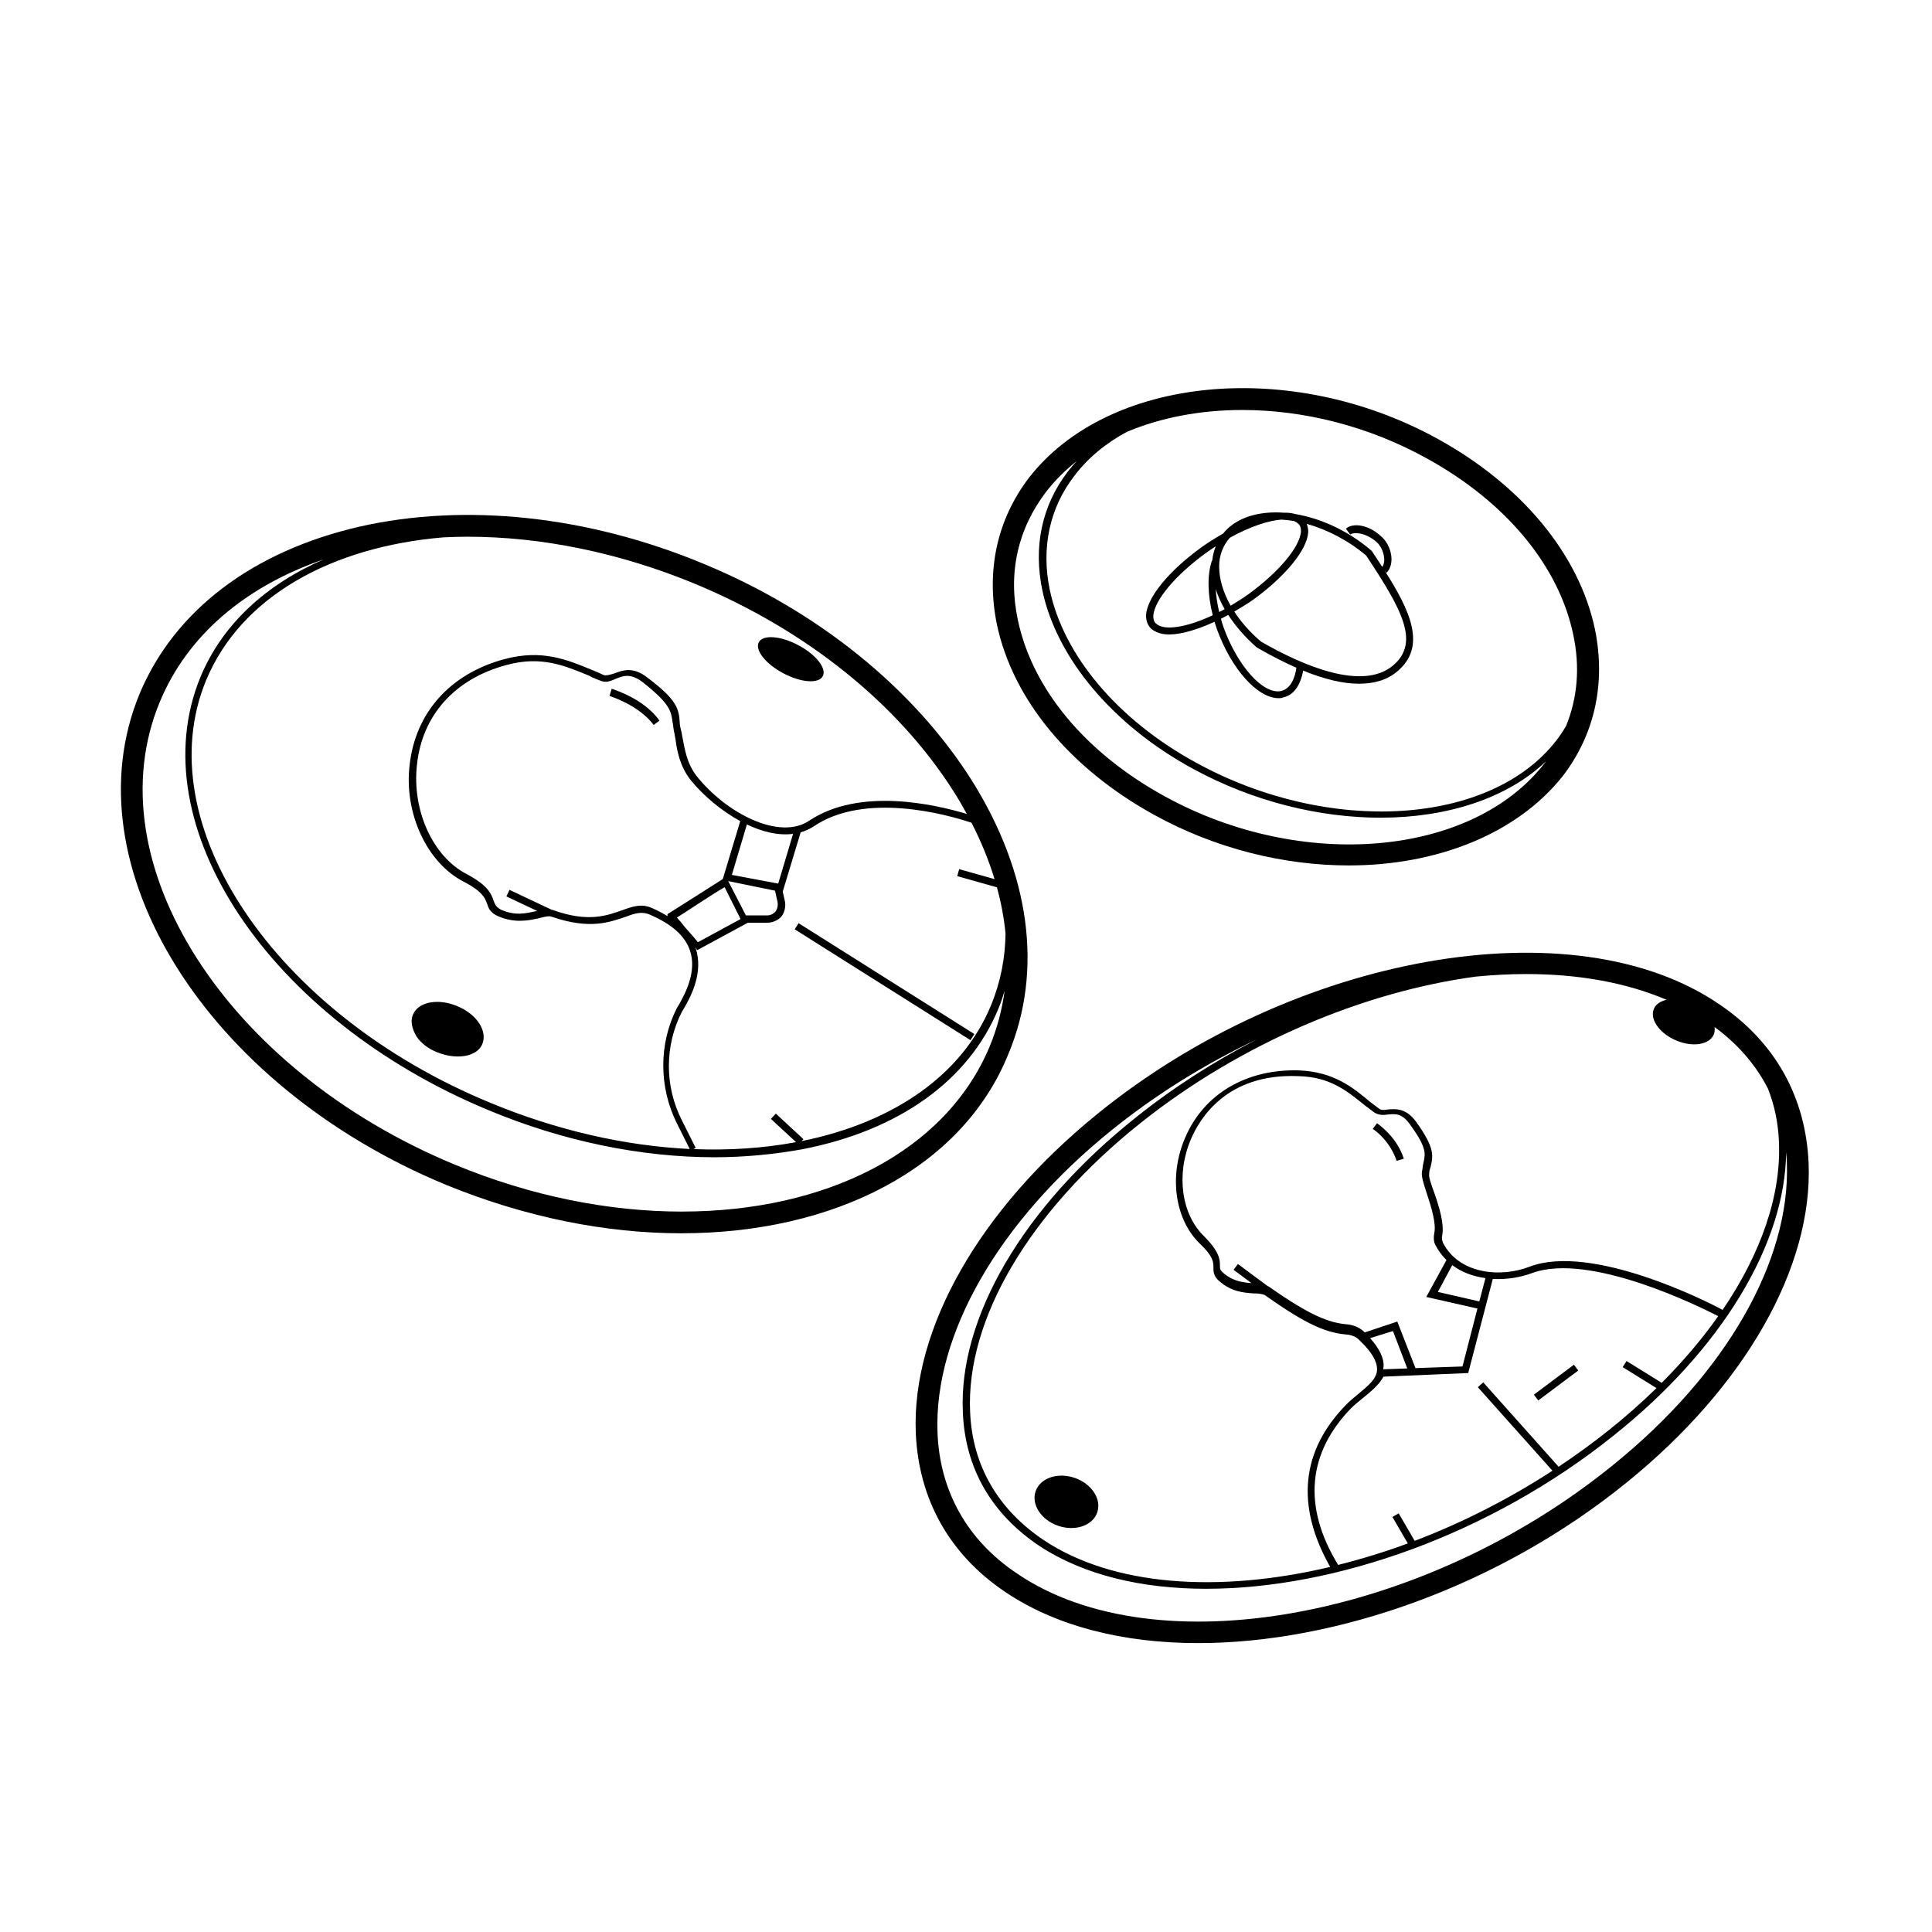 <?xml version="1.0" encoding="UTF-8"?>
<!-- Uploaded to: SVG Repo, www.svgrepo.com, Generator: SVG Repo Mixer Tools -->
<svg fill="#000000" width="800px" height="800px" version="1.1" viewBox="144 144 512 512" xmlns="http://www.w3.org/2000/svg">
 <g>
  <path d="m508.93 441.66-1.152 1.535c0.191 0 4.606 3.066 6.332 8.445l1.918-0.574c-1.91-5.949-6.906-9.211-7.098-9.406z"/>
  <path d="m623.3 452.22c-0.766-17.461-8.828-32.047-23.602-42.023-38.57-26.48-112.64-13.43-164.84 28.973-31.277 25.332-49.316 56.992-48.164 84.625 0.766 17.461 8.828 32.047 23.602 42.023 13.621 9.211 31.469 13.621 51.238 13.621 36.652 0 79.828-15.16 113.6-42.602 31.277-25.32 49.312-56.984 48.164-84.617zm-74.836-50.086c13.73 0 26.398 2.211 37.195 6.828-1.582 0.344-2.82 1.133-3.356 2.367-1.18 2.727 1.414 6.465 5.789 8.359 4.379 1.895 8.883 1.223 10.062-1.5 0.273-0.629 0.324-1.32 0.215-2.023 6.172 4.516 10.914 10.016 14.141 16.305 1.719 4.328 2.719 9.004 2.922 13.992 0.664 14.141-4.684 29.625-14.922 44.68-4.031-2.227-34.688-17.68-51.09-11.48-7.871 3.066-18.809 1.918-23.027-6.332-0.191-0.574-0.383-1.152-0.191-1.918 0.574-3.066-0.766-7.481-2.109-11.32-0.766-2.109-1.535-4.223-1.344-4.988 0-0.766 0.191-1.344 0.383-1.918 0.766-3.066 0.957-5.18-3.84-11.895-2.684-3.648-5.371-3.457-7.481-3.266-1.152 0.191-1.727 0.191-2.301-0.191-0.766-0.574-1.535-1.152-2.301-1.727-4.797-4.031-9.785-8.062-19-8.445-13.816-0.383-25.141 6.141-30.129 17.844-4.414 10.172-2.684 21.684 3.84 28.016 3.648 3.457 3.648 4.988 3.648 6.332 0 1.152 0 2.301 1.535 3.648 3.266 2.875 6.523 3.066 9.02 3.258 1.535 0 2.684 0.191 3.258 0.574 11.32 8.062 16.504 9.98 21.875 10.363 1.152 0.191 2.109 0.574 2.875 1.344 0.137 0.125 0.25 0.246 0.383 0.371l0.004 0.012h0.004c2.984 2.891 4.41 5.281 4.41 7.488 0 2.492-2.492 4.414-4.988 6.523-0.957 0.766-2.109 1.727-3.066 2.684-12.125 12.316-13.566 26.883-4.363 43.137-29.461 6.961-57.445 5.141-75.848-7.062-12.09-8.062-19-19.766-19.574-33.969-1.152-24.562 15.734-53.152 45.098-76.562 26.773-21.355 59.359-34.867 88.879-38.848 4.543-0.445 9.023-0.68 13.395-0.68zm35.906 108.33-9.316-5.777-1.023 1.621 8.953 5.551c-3.906 3.824-8.121 7.559-12.652 11.164-4.289 3.438-8.734 6.648-13.285 9.68l-19.973-22.363-1.426 1.285 19.766 22.133c-11.672 7.586-24.031 13.84-36.508 18.586l-4.238-7.289-1.656 0.961 4.074 7.012c-6.16 2.273-12.34 4.16-18.461 5.691-9.543-15.586-7.969-29.75 3.41-41.508 0.766-0.766 1.918-1.727 2.875-2.492 2.062-1.652 4.695-3.812 5.715-5.891l22.469-0.957 6.516-24.938c3.535 0.195 7.152-0.352 10.375-1.543 15.277-5.684 44.754 9.035 49.359 11.406-4.227 6.004-9.254 11.93-14.973 17.668zm-77.27-11.84 6.051-1.883 3.789 9.914-6.387 0.223c0.039-0.242 0.098-0.484 0.109-0.734 0.152-2.195-1.117-4.773-3.562-7.519zm-31.457-14.59c-2.359-0.188-4.875-0.488-7.391-2.648-0.957-0.766-0.957-1.152-0.957-2.109 0-1.535-0.191-3.648-4.223-7.68-5.949-5.758-7.481-16.309-3.457-25.715 2.301-5.371 9.402-17.461 28.398-16.695 8.637 0.191 13.047 4.031 17.844 7.871 0.766 0.574 1.535 1.152 2.301 1.727 1.152 0.766 2.492 0.766 3.648 0.574 1.918-0.191 3.648-0.383 5.758 2.492 4.606 6.332 4.223 7.871 3.648 10.363-0.191 0.766-0.191 1.535-0.383 2.301-0.191 1.152 0.383 3.066 1.344 5.949 1.152 3.457 2.492 7.871 1.918 10.363-0.191 1.152-0.191 2.301 0.383 3.258 0.777 1.492 1.754 2.75 2.856 3.844l-5.352 9.777 13.559 3.074-3.965 15.348-12.621 0.441 0.145-0.059-4.797-12.281-8.637 2.875c-0.133-0.125-0.246-0.258-0.383-0.383-1.152-0.957-2.492-1.535-4.031-1.727-4.988-0.383-9.98-2.301-20.918-9.98-0.125-0.086-0.266-0.133-0.398-0.195l-7.871-5.84-1.145 1.543zm53.219-4.762c2.527 1.914 5.594 2.996 8.797 3.445l-1.629 6.176-10.977-2.519zm42.625 52.965c-50.273 40.875-121.28 53.73-157.93 28.781-13.238-8.828-20.531-21.875-21.109-37.418-0.957-25.906 16.117-55.844 46.055-80.02 11.949-9.656 25.07-17.734 38.598-24.137-11.195 5.75-22.043 12.656-32.074 20.68-29.938 23.797-47.016 53.152-45.863 78.102 0.574 14.969 7.68 27.055 20.34 35.5 11.703 7.68 27.055 11.32 44.133 11.32 34.16 0 75.223-14.395 107.84-40.492 28.809-22.898 45.66-50.941 45.867-75.254 0.09 0.961 0.152 1.93 0.191 2.91 0.965 25.914-16.113 55.852-46.051 80.027z"/>
  <path d="m550.5 513.6 10.598-7.938 1.152 1.535-10.598 7.938z"/>
  <path d="m428.79 535.65c4.512 1.547 7.195 5.641 5.992 9.152-1.199 3.508-5.832 5.098-10.344 3.555-4.512-1.547-7.195-5.644-5.992-9.152 1.203-3.508 5.832-5.102 10.344-3.555"/>
  <path d="m449.82 359.92c16.309 9.02 34.543 13.43 51.621 13.43 23.219 0 44.516-8.254 56.801-23.797 8.445-11.129 11.32-24.562 8.445-38.762-4.223-19.957-19.383-38.188-41.641-50.465-38.953-21.492-87.5-16.695-108.42 10.363-8.445 11.129-11.32 24.562-8.445 38.762 4.219 19.957 19.379 38.184 41.637 50.469zm106.69-19.766c-17.461 22.641-60.254 25.332-95.562 5.949-20.727-11.32-35.117-28.398-38.762-45.863-2.301-11.129 0-21.684 6.523-30.129 3.637-4.801 8.383-8.688 13.93-11.668 9.094-3.82 19.582-5.793 30.586-5.793 16.117 0 33.387 4.223 48.93 12.855 20.918 11.512 34.926 28.398 38.762 46.629 1.84 8.551 1.16 16.738-1.863 24.191-0.758 1.312-1.594 2.598-2.543 3.828zm-135.28-65.816c2.328-3.019 5.062-5.719 8.105-8.121-0.82 0.887-1.613 1.793-2.348 2.75-6.906 9.02-9.211 19.957-6.715 31.664 3.84 17.844 18.617 35.5 39.719 47.016 16.117 8.828 33.773 13.047 49.891 13.047 17.574 0 33.535-5.109 43.82-14.941-0.09 0.121-0.172 0.242-0.262 0.363-19.191 24.945-64.477 28.973-100.93 8.828-20.918-11.512-34.926-28.398-38.762-46.629-2.688-12.492 0.004-24.195 7.484-33.977z"/>
  <path d="m514.3 321.92c7.977-6.644 3.285-16.32-3.477-26.895l0.594 0.797c0.766-0.766 1.344-1.918 1.344-3.648 0-1.727-0.766-4.414-2.875-6.141-3.066-2.875-7.289-3.648-9.211-1.918l1.152 1.535c1.152-0.766 4.223-0.383 6.906 1.918 1.535 1.344 2.109 3.457 2.109 4.797 0 0.734-0.18 1.461-0.535 1.859-0.887-1.375-1.805-2.762-2.731-4.16l-0.191-0.191c-6.07-5.199-13.348-8.516-20.156-9.652-0.883-0.273-1.906-0.379-3.027-0.348-5.582-0.402-10.664 0.75-14.234 3.668-0.68 0.555-1.281 1.18-1.824 1.855-2 1.129-3.977 2.379-5.848 3.715-8.445 6.141-14.203 13.047-14.586 17.844 0 1.535 0.383 2.684 1.344 3.648 1.152 0.957 2.684 1.535 4.797 1.535 3.25 0 7.547-1.309 12.012-3.359 0.203 0.672 0.406 1.344 0.656 2.019 3.84 10.555 10.746 18.227 16.309 18.227 0.383 0 0.957 0 1.152-0.191 2.805-0.523 4.637-3.152 5.375-7.113 5.602 2.281 10.539 3.473 14.777 3.473 4.023-0.008 7.481-0.965 10.168-3.273zm-26.289-39.145c0.574 0.383 0.766 1.152 0.766 2.109-0.383 4.223-5.949 10.746-13.816 16.504-1.633 1.164-3.246 2.195-4.828 3.129-1.977-3.5-3.043-7.082-3.043-10.418 0-2.934 1.008-5.488 2.797-7.57 5.41-3.012 10.258-4.566 13.664-4.828 1.098 0.055 2.223 0.18 3.371 0.371 0.414 0.184 0.785 0.406 1.09 0.703zm-19.465 22.656c-0.488 0.266-0.973 0.523-1.449 0.766-0.504-2.141-0.812-4.188-0.91-6.09 0.562 1.777 1.348 3.562 2.359 5.324zm-18.152 3.828c-0.574-0.383-0.766-1.152-0.766-2.109 0.383-4.223 5.949-10.746 13.816-16.504 0.922-0.672 1.832-1.285 2.746-1.879-0.48 1.203-0.805 2.484-0.941 3.824l-0.074-0.023c-1.254 3.613-1.203 8.891 0.211 14.473-7.254 3.414-13.09 4.117-14.992 2.219zm33.203 17.844c-4.797 1.152-11.703-6.715-15.352-16.887-0.258-0.75-0.484-1.496-0.691-2.231 0.648-0.324 1.301-0.672 1.949-1.023 1.949 3.004 4.481 5.934 7.57 8.629 3.723 2.156 7.211 3.926 10.484 5.367-0.293 2.289-1.309 5.438-3.961 6.144zm-5.375-13.047c-2.934-2.457-5.305-5.18-7.125-7.984 1.707-0.984 3.402-2.031 5.012-3.144 8.445-6.141 14.203-13.047 14.586-17.844 0-0.867-0.141-1.602-0.422-2.262 5.387 1.492 10.953 4.344 15.773 8.402 9.402 14.203 14.395 23.027 7.098 29.164-8.055 6.715-23.602 0.191-34.922-6.332z"/>
  <path d="m259.95 422.9c2.875 1.152 5.758 1.344 8.062 0.766 1.918-0.574 3.258-1.535 3.84-3.066 1.344-3.457-1.535-7.871-6.715-9.98-4.988-2.109-10.363-1.152-11.703 2.301-0.766 1.727-0.191 3.84 0.957 5.758 1.145 1.727 3.062 3.258 5.559 4.223z"/>
  <path d="m351.59 322.43c4.68 2.484 9.359 2.828 10.453 0.766s-1.812-5.742-6.5-8.227c-4.68-2.484-9.359-2.828-10.453-0.766-1.09 2.062 1.816 5.742 6.5 8.227z"/>
  <path d="m411.26 423.25c9.211-22.066 5.758-47.781-9.789-72.535-15.352-24.18-40.492-44.715-71.191-57.375-30.512-12.664-62.941-16.117-90.957-9.785-28.398 6.523-49.125 22.258-58.336 44.324-18.805 45.477 17.656 103.81 81.172 130.1 21.109 8.637 42.406 12.855 62.367 12.855 40.293 0.004 74.453-17.078 86.734-47.586zm-61.656 15.867-1.301 1.41 6.664 6.156c-8.664 1.617-17.793 2.215-27.176 1.84l0.57-0.324-3.648-7.289c-4.606-9.02-4.606-19.766 0-28.781l0.574-0.957c1.918-3.266 5.18-9.594 3.066-15.926-0.066-0.188-0.168-0.367-0.242-0.551l0.625 1.125 13.461-7.289h5.152c1.344 0 2.684-0.574 3.648-1.535 0.957-1.152 1.344-2.875 0.957-4.414l-0.52-2.293 4.75-15.715c1.203-0.348 2.363-0.848 3.445-1.566 13.496-9.16 35.055-3.25 41.828-0.973 2.562 4.977 4.594 9.969 6.109 14.941l-9.371-2.641-0.52 1.848 10.523 2.961c1.129 4.117 1.883 8.207 2.281 12.246-0.09 6.543-1.328 12.938-3.844 19.004-7.457 18.164-25.398 30.988-50.199 36.016l0.48-0.52zm-88.09-152.71c2.121-0.102 4.254-0.168 6.398-0.168 19.574 0 40.301 4.223 60.254 12.473 29.555 12.281 53.922 31.855 68.699 55.262 1.211 1.906 2.309 3.82 3.359 5.738-8.539-2.574-28.371-7.113-41.742 1.75-7.871 5.371-22.066-1.918-29.938-11.895-2.492-3.266-3.066-6.906-3.648-9.98-0.191-0.766-0.191-1.344-0.383-1.918-0.191-0.766-0.383-1.535-0.383-2.301-0.191-3.457-0.766-5.949-8.445-11.703-4.031-3.266-6.906-1.918-9.02-1.152-1.344 0.383-1.918 0.574-2.684 0.383-1.152-0.574-2.109-0.957-3.066-1.344-6.523-2.684-13.238-5.566-23.219-2.875-14.395 3.84-23.602 14.203-25.141 28.016-1.535 12.855 4.606 25.906 14.203 30.895 5.18 2.684 5.758 4.414 6.332 5.949 0.383 1.152 0.766 2.301 2.875 3.258 4.414 1.918 8.062 1.152 10.746 0.574 1.535-0.383 2.684-0.766 3.648-0.383 9.98 3.457 15.352 1.344 19.383 0 2.492-0.957 4.414-1.535 6.523-0.574 5.758 2.492 9.211 5.566 10.555 9.402 1.918 5.566-1.152 11.32-2.875 14.395l-0.574 0.957c-4.797 9.402-4.797 20.918 0 30.512l3.41 6.816c-17.215-0.832-35.238-4.953-52.723-12.191-57.383-23.598-91.152-74.066-75.422-112.06 9.254-22.188 33.215-35.348 62.875-37.836zm88.527 96.547c0.191 0.957 0 1.918-0.574 2.684-0.574 0.574-1.344 0.957-2.109 0.957h-5.688l-4.691-9.094 12.41 2.539zm-71.023-3.133-0.82 1.734 8.148 3.856c-0.066 0.016-0.133 0.023-0.195 0.039-2.684 0.574-5.566 1.344-9.402-0.383-1.344-0.766-1.535-1.344-1.918-2.301-0.574-1.727-1.344-4.031-7.098-7.098-9.02-4.606-14.586-16.887-13.238-28.973 1.344-13.047 9.98-22.832 23.797-26.48 9.211-2.492 15.352 0.191 21.875 2.875 0.957 0.574 2.109 0.957 3.066 1.344 1.535 0.574 2.684 0 4.031-0.574 1.918-0.766 3.84-1.535 7.098 0.957 7.289 5.758 7.481 7.68 7.871 10.555 0.191 0.766 0.191 1.535 0.383 2.492 0.191 0.574 0.191 1.152 0.383 1.918 0.383 3.066 1.152 7.289 4.031 10.938 3.258 4.012 8.012 8.09 13.141 10.883l-4.625 15.359-0.07 0.039c-5.371 3.457-13.621 8.637-14.203 9.02l-0.383 0.191v0.383c0 0.066 0.012 0.133 0.016 0.195-1.215-0.754-2.559-1.465-4.047-2.117-2.875-1.344-5.371-0.383-8.062 0.574-3.84 1.344-8.828 3.266-18.035 0-0.207-0.09-0.43-0.117-0.645-0.168l0.012-0.02zm44.352 7.356c2.492-1.535 9.594-6.332 12.664-8.062l4.223 8.445-11.32 6.141c-0.574-0.766-1.727-2.109-3.457-4.031-0.57-0.766-1.531-1.914-2.109-2.492zm26.863-9.02-12.281-2.301 3.977-13.367c4.106 1.961 8.363 3.004 12.242 2.492zm-25.516 86.926c-19.191 0-39.91-4.031-60.254-12.473-60.641-25.137-95.758-80.207-78.102-122.62 7.25-17.461 22.434-30.52 43.457-37.762-15.234 6.613-26.887 17.16-32.711 31.234-16.117 39.145 18.035 90.574 76.371 114.75 19.766 8.254 40.492 12.473 59.871 12.473 7.871 0 15.734-0.766 23.219-2.109 25.715-4.988 44.133-18.227 52.004-37.227 0.645-1.57 1.184-3.164 1.668-4.769-0.699 5.074-2.004 10.016-3.969 14.75-11.707 28.012-43.562 43.746-81.555 43.746z"/>
  <path d="m354.61 390.28 1.023-1.625 46.578 29.379-1.023 1.625z"/>
  <path d="m317.23 336.12 1.535-1.152c-4.223-5.949-12.281-8.254-12.664-8.445l-0.574 1.918c0 0.004 7.672 2.309 11.703 7.68z"/>
 </g>
</svg>